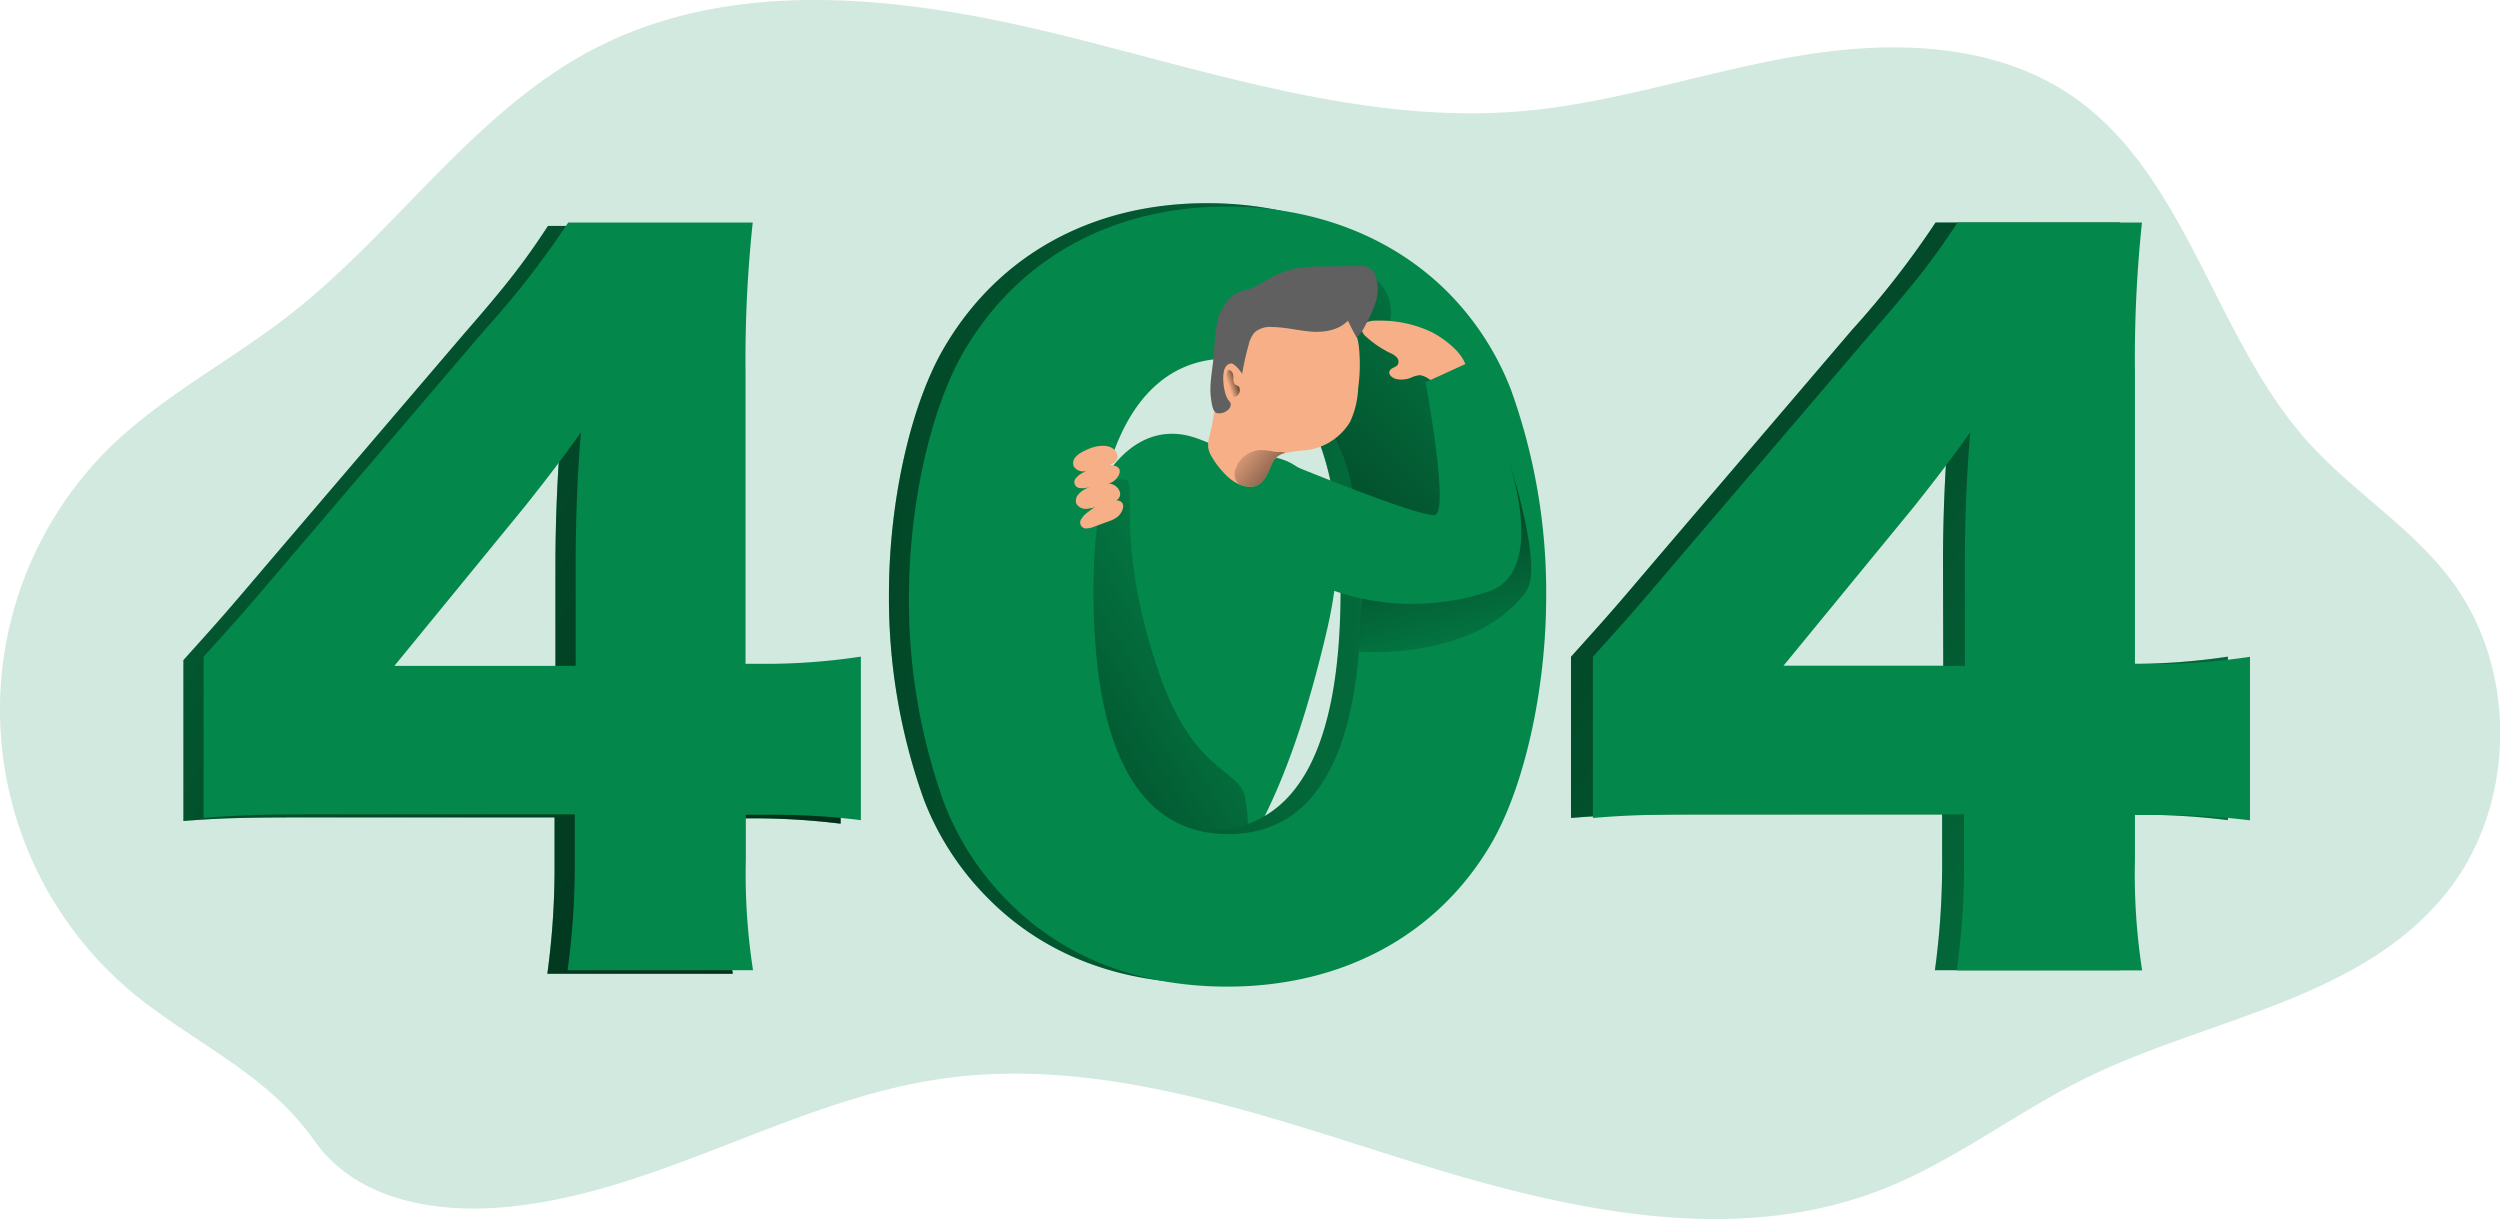 <svg data-name="Layer 1" xmlns="http://www.w3.org/2000/svg" xmlns:xlink="http://www.w3.org/1999/xlink" viewBox="0 0 420.07 204.87"><defs><linearGradient id="a" x1="-65" y1="72.16" x2="262.93" y2="255.66" gradientUnits="userSpaceOnUse"><stop offset="0" stop-opacity="0"/><stop offset=".99"/></linearGradient><linearGradient id="b" x1="217.16" y1="164.75" x2="115.32" y2="227.42" xlink:href="#a"/><linearGradient id="c" x1="425.36" y1="249.21" x2="137.36" y2="3.69" xlink:href="#a"/><linearGradient id="d" x1="295.89" y1="167.21" x2="-18.16" y2="154.47" xlink:href="#a"/><linearGradient id="e" x1="259.24" y1="105.38" x2="169.04" y2="201.94" xlink:href="#a"/><linearGradient id="f" x1="246.43" y1="180.33" x2="233.21" y2="117.97" xlink:href="#a"/><linearGradient id="g" x1="206.63" y1="128.36" x2="209.22" y2="127.46" xlink:href="#a"/><linearGradient id="h" x1="207.32" y1="138.38" x2="222.61" y2="150.91" xlink:href="#a"/></defs><path d="M24.04 168.23a61.89 61.89 0 01-6.31-92.33c9.16-9.24 21-15.18 31.16-23.18C66.46 38.97 79.47 19.11 99.07 8.61c23.6-12.65 52.2-9.31 78.12-3s51.96 15.35 78.54 13.07c15.83-1.37 31.07-6.73 46.75-9.34s32.88-2.14 46 7c19.1 13.39 23.64 40.45 39.31 57.9 7.59 8.46 17.67 14.48 24.39 23.68 10.81 14.79 10.53 37-.65 51.51-14.32 18.55-40.16 21.49-61 31.69-11.6 5.68-22 13.87-34 18.63-25.22 10-53.59 3.49-79.45-4.59s-52.5-17.8-79.27-13.84c-25 3.72-47.53 19.15-72.74 21.49-11.7 1.09-25.06-1-32.21-11.1-7.69-10.83-18.41-15.48-28.82-23.48z" fill="#04874b" opacity=".18" style="isolation:isolate"/><path d="M30.82 110.92c6.79-7.55 6.79-7.55 14.49-16.61l32.77-38.35c7.25-8.31 10.12-12.08 14-18h31a217 217 0 00-1.21 25.06v49.11h4.38a105.88 105.88 0 0015-1.21v27.48a120.64 120.64 0 00-14.8-.9h-4.53v7.55a105.46 105.46 0 001.21 18.57H91.97a131 131 0 001.21-18.87v-7.4H50.45c-9.82 0-14 .15-19.63.6zm62.51-16c0-6.8.3-15.1.91-21.75-3 4.23-5.29 7.25-9.36 12.38l-22.05 26.88h30.5z" fill="#04874b"/><path d="M31.09 174.69c6.79-7.55 6.79-7.55 14.49-16.61l32.77-38.35c7.25-8.31 10.12-12.08 14-18h31a217 217 0 00-1.21 25.06v49.11h4.38a105.88 105.88 0 0015-1.21v27.48a120.64 120.64 0 00-14.8-.9h-4.53v7.55a105.46 105.46 0 001.21 18.57H92.24a131 131 0 001.21-18.87v-7.4H50.72c-9.82 0-14 .15-19.63.6zm62.51-16c0-6.8.3-15.1.91-21.75-3 4.23-5.29 7.25-9.36 12.38L63.1 176.2h30.5z" transform="translate(-.27 -63.77)" fill="url(#a)"/><path d="M198.86 73.05c3 .5 5.79 2.34 8.8 3 2.63.6 5.4.29 8 1.21 4.85 1.72 8 7.57 8.69 13.44s-.54 11.81-1.94 17.51c-3.68 15.02-8.68 30.02-17.68 41.41-.63.79-1.39 1.62-2.32 1.6a3.22 3.22 0 01-1.73-.81 28.88 28.88 0 01-5.15-4.51c-2.4-2.89-3.79-6.7-5-10.48-3.41-10.64-9.92-17.38-11.13-28.66-1.32-11.83 5.15-36.07 19.46-33.71z" fill="#04874b"/><path d="M189.45 144.4a5.39 5.39 0 00-3.71.67 10.08 10.08 0 00-4.59 6.54 25.28 25.28 0 00-.29 8.19 110.85 110.85 0 004.63 23.58c.7 2.22-1.3 7.49.15 9.31 1.18 1.48.59 10.37 2.13 11.47 4.27 3.08 13.14 1.38 17.41 4.46 5.53 4 5.16-6.56 4.28-10.91-1-4.85-8.51-4-14.26-20.38-7.65-21.8-3.79-32.48-5.75-32.93z" transform="translate(-.27 -63.77)" fill="url(#b)"/><path d="M263.97 110.36c6.79-7.55 6.79-7.55 14.49-16.61l32.77-38.36a150.72 150.72 0 0014-18h31a217 217 0 00-1.21 25.07v49.08h4.38a107.39 107.39 0 0014.95-1.21v27.48a118.69 118.69 0 00-14.8-.91h-4.53v7.55a105.32 105.32 0 001.21 18.57h-31.11a131 131 0 001.21-18.79v-7.4H283.6c-9.82 0-14.05.15-19.63.61zm62.51-16c0-6.8.3-15.1.9-21.74-3 4.22-5.28 7.24-9.36 12.38l-22 26.88h30.5z" fill="#04874b"/><path d="M264.24 174.13c6.79-7.55 6.79-7.55 14.49-16.61l32.77-38.36a150.72 150.72 0 0014-18h31a217 217 0 00-1.21 25.07v49.08h4.38a107.39 107.39 0 0014.95-1.21v27.48a118.69 118.69 0 00-14.8-.91h-4.53v7.55a105.32 105.32 0 001.21 18.57h-31.11A131 131 0 00326.6 208v-7.4h-42.73c-9.82 0-14.05.15-19.63.61zm62.51-16c0-6.8.3-15.1.9-21.74-3 4.22-5.28 7.24-9.36 12.38l-22 26.88h30.5z" transform="translate(-.27 -63.77)" fill="url(#c)"/><path d="M166.26 151.17a47.64 47.64 0 01-11-16.77 100.34 100.34 0 01-5.89-34.58c0-15.85 3.78-32.31 9.52-41.82 9.21-15.41 24.91-23.86 43.94-23.86 14.65 0 27.48 5 36.69 14a47.6 47.6 0 0111 16.76 100.62 100.62 0 015.88 34.73c0 15.86-3.77 32.47-9.51 42-9.06 15.12-24.91 23.6-44.09 23.6-14.8 0-27.33-4.86-36.54-14.06zm14-52.55c0 27 7.7 40.92 22.65 40.92s22.35-13.59 22.35-40.47c0-25.82-7.85-39.41-22.5-39.41-14.15 0-22.46 14.34-22.46 38.96z" fill="#04874b"/><path d="M166.53 214.94a47.64 47.64 0 01-11-16.77 100.34 100.34 0 01-5.89-34.58c0-15.85 3.78-32.31 9.52-41.82 9.21-15.41 24.91-23.86 43.94-23.86 14.65 0 27.48 5 36.69 14a47.6 47.6 0 0111 16.76 100.62 100.62 0 015.88 34.73c0 15.86-3.77 32.47-9.51 42-9.06 15.12-24.91 23.6-44.09 23.6-14.8 0-27.33-4.86-36.54-14.06zm14-52.55c0 27 7.7 40.92 22.65 40.92s22.35-13.59 22.35-40.47c0-25.82-7.85-39.41-22.5-39.41-14.15 0-22.46 14.34-22.46 38.96z" transform="translate(-.27 -63.77)" fill="url(#d)"/><path d="M34.21 110.36c6.8-7.55 6.8-7.55 14.5-16.61l32.77-38.36a150.72 150.72 0 0014-18h31a217 217 0 00-1.21 25.07v49.08h4.38a107.39 107.39 0 0015-1.21v27.48a118.69 118.69 0 00-14.8-.91h-4.53v7.55a105.32 105.32 0 001.21 18.57H95.37a131 131 0 001.21-18.79v-7.4H53.84c-9.81 0-14 .15-19.63.61zm62.52-16c0-6.8.3-15.1.9-21.74-3 4.22-5.28 7.24-9.36 12.38l-22 26.88h30.46zm72.92 57.37a47.62 47.62 0 01-11-16.76 100.34 100.34 0 01-5.92-34.58c0-15.85 3.78-32.31 9.52-41.83 9.21-15.4 24.91-23.85 43.94-23.85 14.64 0 27.48 5 36.69 14a47.48 47.48 0 0111 16.76 100.35 100.35 0 015.92 34.76c0 15.85-3.77 32.47-9.51 42-9.06 15.1-24.92 23.55-44.09 23.55-14.8-.01-27.33-4.84-36.55-14.05zm14.08-52.5c0 27 7.7 40.92 22.65 40.92 14.8 0 22.35-13.59 22.35-40.46 0-25.83-7.86-39.42-22.5-39.42-14.23-.04-22.5 14.3-22.5 38.96z" fill="#04874b"/><path d="M231.1 110.45a7.06 7.06 0 012.71 7.34 14.34 14.34 0 019.74 5.2 18.8 18.8 0 013.75 9.77 51.3 51.3 0 01-.23 10.58 11 11 0 01-.74 3.54 7.5 7.5 0 01-5.13 3.85 22.09 22.09 0 01-6.6.31l-5.25-.28a1.08 1.08 0 01-.5-.11 1 1 0 01-.35-.72c-.36-2.15-.91-3.09-1.3-5.24a33.51 33.51 0 00-5.6-12.59 4.72 4.72 0 01-1-1.95 5.29 5.29 0 01.64-2.86A39.39 39.39 0 00223 122a55.82 55.82 0 011.65-6.38 9.36 9.36 0 014-5.08" transform="translate(-.27 -63.77)" fill="url(#e)"/><path d="M228.65 173.26s19.22 1.7 28-10c3.5-4.64-4.3-26.5-4.3-26.5l-8.87 15.88-14 3.18z" transform="translate(-.27 -63.77)" fill="url(#f)"/><path d="M267.65 110.36c6.79-7.55 6.79-7.55 14.49-16.61l32.77-38.36c7.25-8.3 10.12-12.08 14-18h31a217 217 0 00-1.18 25.1v49.08h4.38a107.39 107.39 0 0014.95-1.21v27.48a118.69 118.69 0 00-14.8-.91h-4.53v7.55a105.32 105.32 0 001.21 18.57H328.8a131 131 0 001.21-18.82v-7.4h-42.73c-9.82 0-14.05.15-19.63.61zm62.51-16c0-6.8.3-15.1.91-21.74-3 4.22-5.29 7.24-9.36 12.38l-22.05 26.88h30.5z" fill="#04874b"/><path d="M183.28 75.29a10.18 10.18 0 00-1.5.69 3.47 3.47 0 00-1.16.95 1.48 1.48 0 00-.2 1.43 1.86 1.86 0 001.93.81c1.23-.12 2.37-.73 3.6-.94s2.39-1.06 1.52-2.37-2.96-1.03-4.19-.57z" fill="#f7af87"/><path d="M187.2 78.23c-1.8-.47-3.68.32-5.3 1.23a3.13 3.13 0 00-1 .77 1 1 0 00.69 1.78 3.39 3.39 0 001.1-.07l2.49-.43a5.34 5.34 0 001.67-.48c1.13-.66 2.09-2.37.35-2.8z" fill="#f7af87"/><path d="M183.73 81.54a11.38 11.38 0 00-1.5.7 3.47 3.47 0 00-1.16 1 1.49 1.49 0 00-.2 1.42 1.86 1.86 0 001.93.81c1.23-.12 2.37-.73 3.6-.94s2.39-1.05 1.52-2.37-2.98-1.08-4.19-.62z" fill="#f7af87"/><path d="M187.61 84.06c-1.85-.15-3.56 1-5 2.14a3.28 3.28 0 00-.87.95 1 1 0 001 1.62 3.3 3.3 0 001.06-.26l2.37-.87a5.34 5.34 0 001.57-.77c.99-.82 1.66-2.64-.13-2.81zm53-28.23a20.16 20.16 0 00-9.35-1.95 3.9 3.9 0 00-1.6.26 1.4 1.4 0 00-.84 1.28 1.94 1.94 0 00.76 1.18 17 17 0 003.94 2.68 3.51 3.51 0 011.16.75 1.06 1.06 0 01.17 1.27c-.33.46-1.09.48-1.34 1-.33.65.5 1.29 1.22 1.41a4.43 4.43 0 002.28-.21 4.25 4.25 0 011.64-.46 4 4 0 011.56.71c1.58.9 6.49.93 6.18-1.81-.29-2.54-3.76-5.06-5.78-6.11z" fill="#f7af87"/><path d="M216.45 77.88s22.11 9.11 24.64 8.64-1.56-22.29-1.56-22.29l7.54-3.45s17 33.7 3.08 38.6a40.45 40.45 0 01-26.48-.28z" fill="#04874b"/><path d="M228.21 65.23a14.94 14.94 0 01-1.36 5.66 10 10 0 01-7.55 4.77 22.39 22.39 0 00-3.34.47 3.15 3.15 0 00-2.29 1.91c-.89 2.16-1.81 4.35-4.68 3.62a3.6 3.6 0 01-.78-.27 7.72 7.72 0 01-2.39-1.75 14.39 14.39 0 01-2.18-2.84 4.15 4.15 0 01-.62-1.58 5.16 5.16 0 01.24-2.05c1-4 1.16-8.53 2.58-12.43a18.24 18.24 0 017.86-9.42c3.59-2.09 8.58-2.12 11.63.73a10.5 10.5 0 013 6.2 29.12 29.12 0 01-.12 6.98z" fill="#f7af87"/><path d="M203.89 60.23c.19-1.88.18-3.79.55-5.64a8 8 0 012.67-4.87 4.44 4.44 0 011.2-.68c.39-.14.8-.22 1.2-.33a15.76 15.76 0 003.34-1.66 16.49 16.49 0 015.12-2 22.74 22.74 0 013.69-.26q3.4-.06 6.83-.06a3.36 3.36 0 011.57.26 2.53 2.53 0 011.11 1.48 7.05 7.05 0 010 4.24 20.22 20.22 0 01-1.75 3.92 6.84 6.84 0 01-1.46 2.09c-.53-.92-1-1.87-1.48-2.83-1.53 1.59-3.94 2-6.14 1.83s-4.36-.74-6.56-.77a4 4 0 00-2.94.87 4.6 4.6 0 00-1 2 49.56 49.56 0 00-1.13 5c-.26-.49-1.31-1.77-1.86-1.75a1.16 1.16 0 00-.81.45c-.91 1-.46 4.67.38 5.73a1.44 1.44 0 01.37.58 1.12 1.12 0 01-.24.83 2.23 2.23 0 01-1.9.78c-.88 0-1.05-1.68-1.14-2.3-.37-2.31.16-4.64.38-6.91z" fill="#606060"/><path d="M207.67 128.22a1.67 1.67 0 01-.16-.83 2.42 2.42 0 00-.09-.85 1.09 1.09 0 00-.51-.59.38.38 0 00-.21 0 .39.39 0 00-.23.28 5 5 0 00.11 3.35 1.33 1.33 0 00.77.86 1 1 0 00.91-.28 1.23 1.23 0 00.26-1.27c-.17-.4-.64-.31-.85-.67z" transform="translate(-.27 -63.77)" fill="url(#g)"/><path d="M216.23 139.88a3.15 3.15 0 00-2.29 1.91c-.89 2.16-1.81 4.35-4.68 3.62a3.6 3.6 0 01-.78-.27 2.33 2.33 0 01-.58-.75 2.69 2.69 0 01.08-2.1 4.69 4.69 0 014.22-2.9 13.45 13.45 0 012.27.3c.46.06 1 0 1.42.05a.87.87 0 01.34.14z" transform="translate(-.27 -63.77)" fill="url(#h)"/></svg>